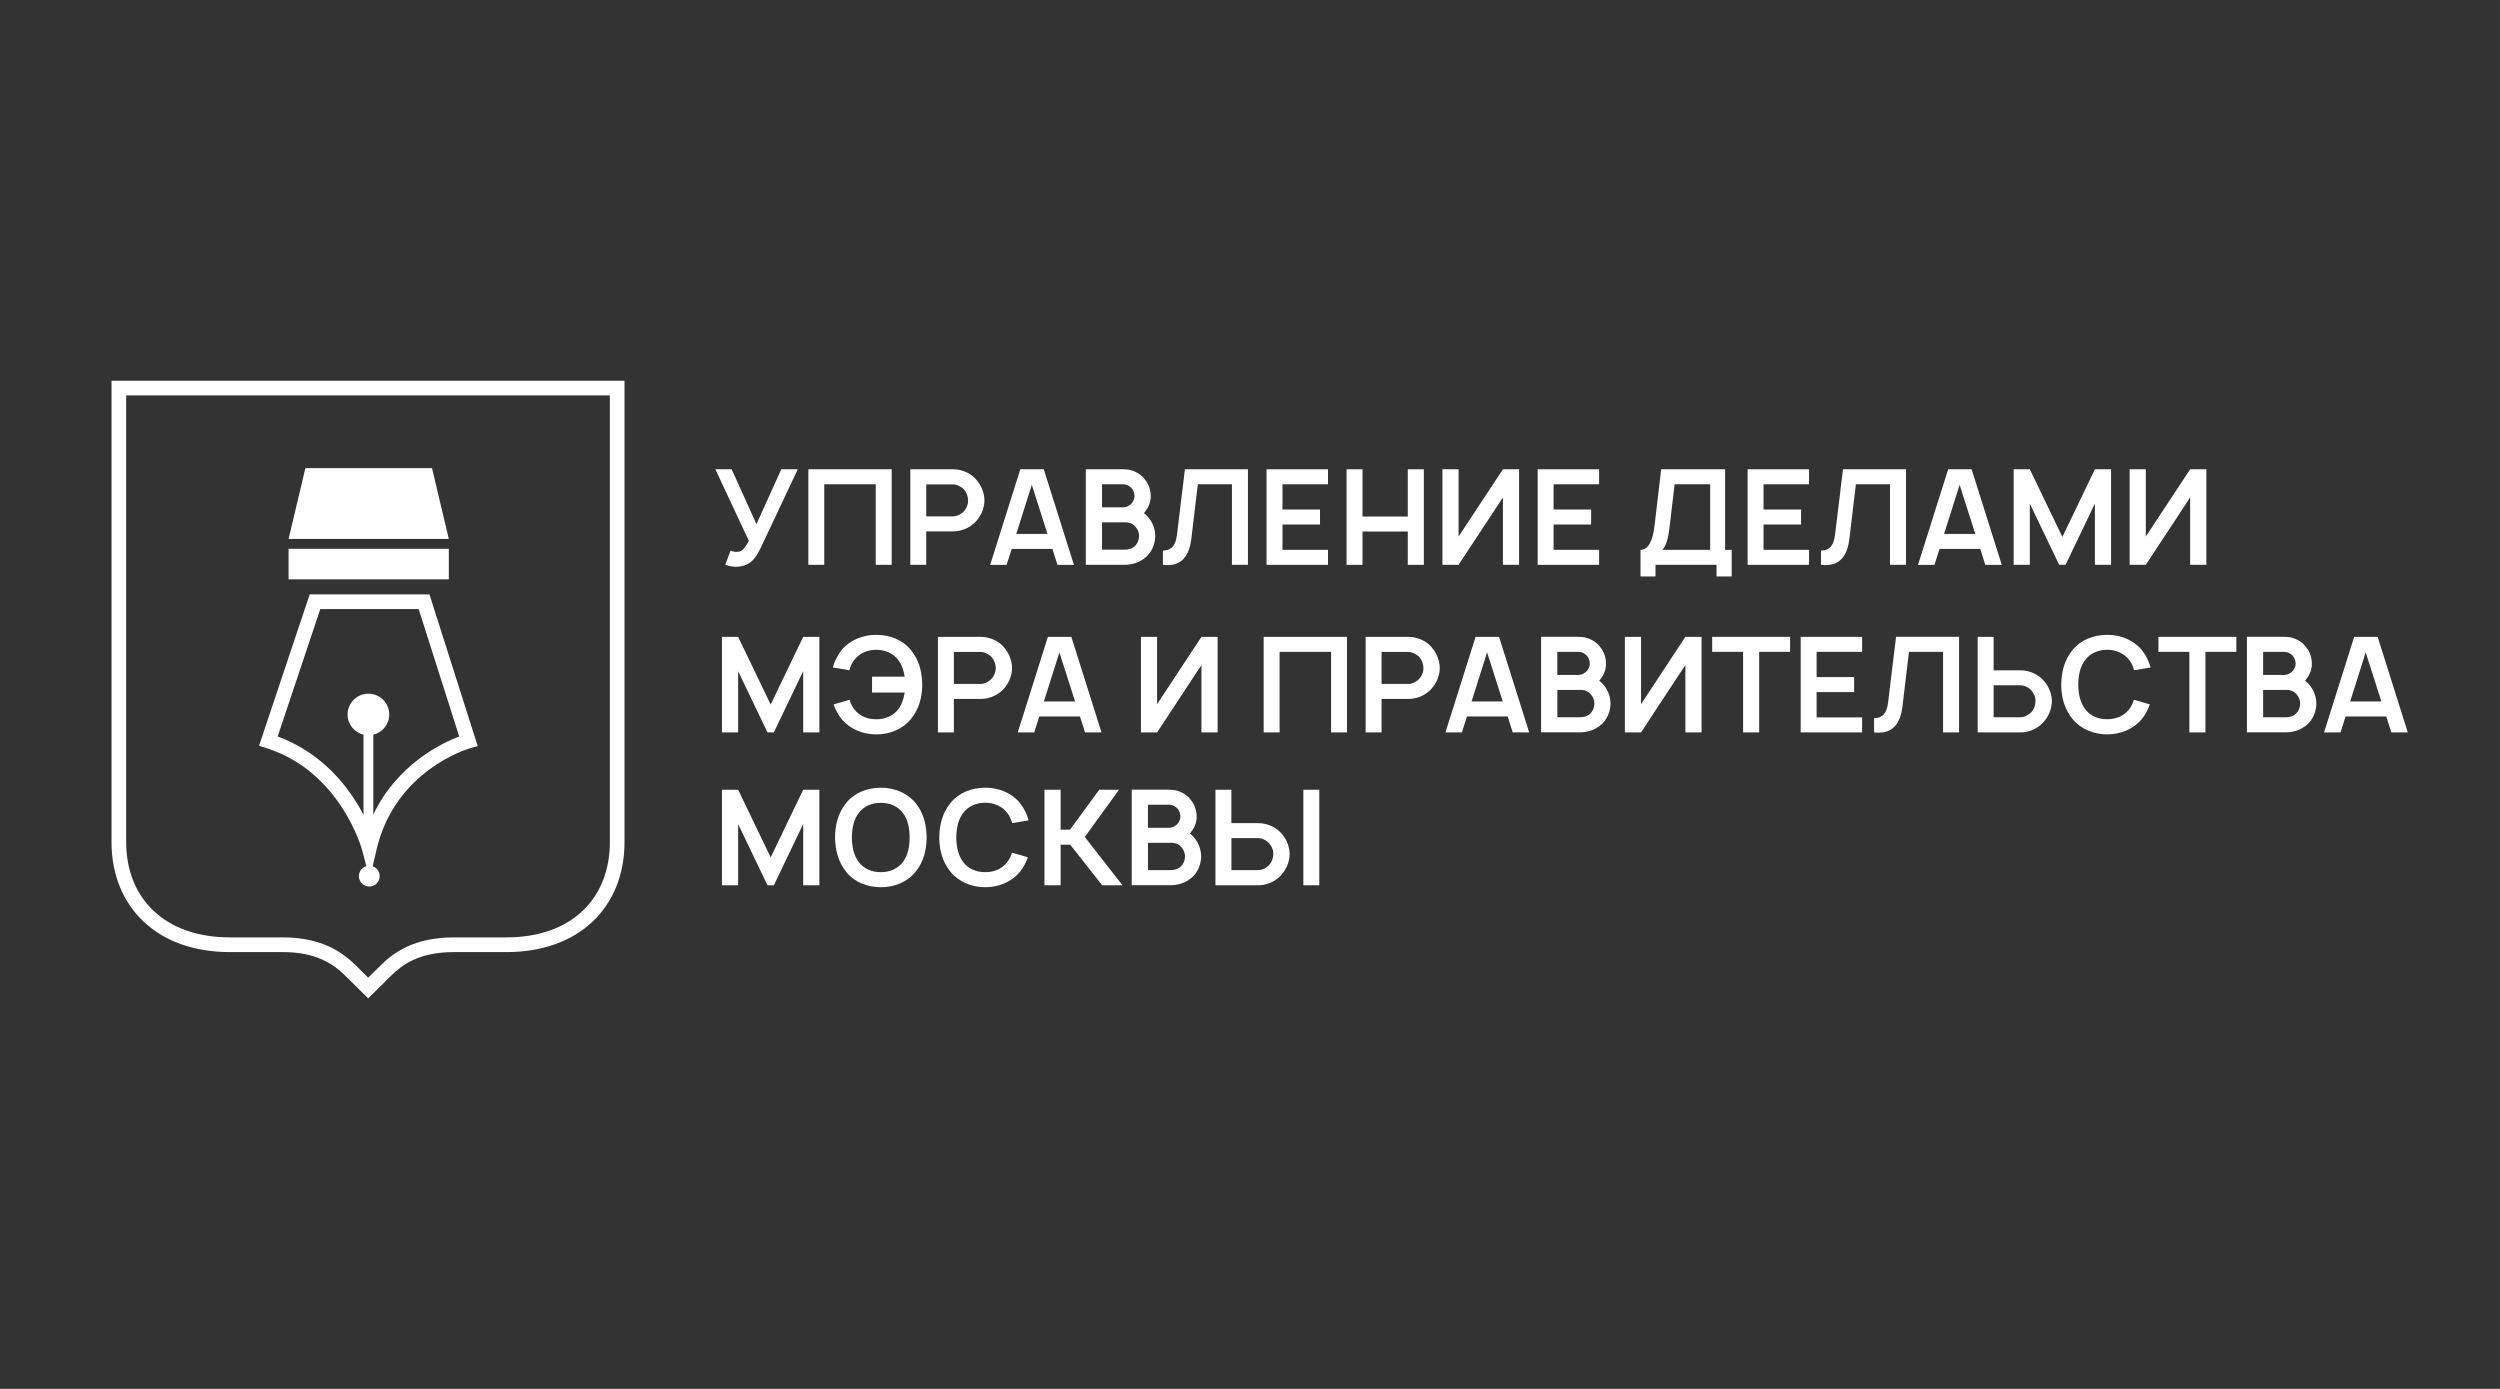 <?xml version="1.0" encoding="utf-8"?> <svg xmlns="http://www.w3.org/2000/svg" xmlns:xlink="http://www.w3.org/1999/xlink" version="1.1" x="0px" y="0px" viewBox="0 0 510.24 283.46" style="enable-background:new 0 0 510.24 283.46;" xml:space="preserve"><rect x="0" y="0" width="510.24" height="283.46" fill="#333333" stroke="none"/> <style type="text/css"> .st0{fill:#FFFFFF;} .st1{display:none;} </style> <g id="Слой_1"> <g> <g> <path class="st0" d="M124.47,80.7v91.14c0,5.72-1.92,10.58-5.54,14.04c-3.72,3.56-9.12,5.44-15.6,5.44H92.6 c-8.19,0-12.4,3.23-14.85,5.65l-2.6,2.57l-2.6-2.57c-3.9-3.86-8.62-5.65-14.87-5.65H46.96c-6.48,0-11.88-1.88-15.63-5.44 c-3.65-3.46-5.58-8.32-5.58-14.05V80.7H124.47 M127.47,77.7H22.76v94.13c0,6.57,2.25,12.18,6.51,16.23 c4.32,4.1,10.43,6.26,17.69,6.26h10.72c5.48,0,9.41,1.48,12.76,4.79l4.71,4.65l4.7-4.65c2.25-2.23,5.73-4.79,12.74-4.79h10.73 c7.26,0,13.38-2.17,17.67-6.27c4.24-4.05,6.47-9.65,6.47-16.21V77.7L127.47,77.7z"></path> <g> <g> <rect x="58.9" y="112.01" class="st0" width="32.7" height="6.23"></rect> </g> <g> <polygon class="st0" points="91.6,109.99 58.9,109.99 62.33,95.54 88.17,95.54 "></polygon> </g> <path class="st0" d="M87.65,121.31H63.21l-10.34,30.9l1.46,0.46c15.23,4.81,19.55,20.7,19.59,20.86l0.85,3.24 c-1.12,0.33-1.76,1.51-1.44,2.63c0.33,1.13,1.51,1.78,2.63,1.45c1.13-0.33,1.78-1.51,1.45-2.63c-0.2-0.69-0.72-1.2-1.35-1.41 l0.77-3.32c3.75-16.22,18.56-20.62,19.18-20.8l1.49-0.42L87.65,121.31z M76.19,166.25v-16.3c1.86-0.45,3.25-2.12,3.25-4.12 c0-2.35-1.9-4.25-4.25-4.25c-2.35,0-4.25,1.9-4.25,4.25c0,2,1.39,3.67,3.25,4.12v16.35c-2.77-5.31-8.09-12.5-17.52-15.99l8.7-26 h20.08l8.27,26C90.16,151.66,81.08,155.99,76.19,166.25z"></path> </g> </g> <g> <path class="st0" d="M162.82,95.78l-7.56,16.03c-0.76,1.57-1.46,2.65-2.68,3.33c-0.65,0.35-1.73,0.54-2.33,0.54 c-0.81,0-1.49-0.16-2.22-0.41l1.06-2.87c0.19,0.08,0.84,0.24,1.17,0.24c0.41,0,0.73-0.05,1.03-0.22c0.7-0.41,1.33-1.6,1.54-2.06 L146,95.78h3.33l5.06,11.19l5.07-11.19H162.82z"></path> <path class="st0" d="M181.99,115.28h-3.25V98.84h-10.51v16.44h-3.25v-19.5h17.01V115.28z"></path> <path class="st0" d="M200.92,102.11c0,1.38-0.51,2.76-1.35,3.85c-1.11,1.52-3.03,2.49-5.06,2.49h-5.47v6.83h-3.25v-19.5h8.72 c0.68,0,1.35,0.11,1.98,0.32c1.22,0.38,2.3,1.11,3.03,2.14C200.38,99.32,200.9,100.73,200.92,102.11z M197.59,102.11 c-0.03-0.79-0.3-1.57-0.81-2.17c-0.57-0.62-1.49-1.08-2.3-1.08h-5.44v6.53h5.44c0.84,0,1.81-0.46,2.44-1.27 C197.35,103.55,197.62,102.84,197.59,102.11z"></path> <path class="st0" d="M214.79,112.03h-8.31l-1.03,3.25h-3.36l6.15-19.5h4.79l6.15,19.5h-3.36L214.79,112.03z M213.79,108.97 l-3.2-10.02l-3.17,10.02H213.79z"></path> <path class="st0" d="M235.78,109.45c-0.03,1.25-0.43,2.46-1.19,3.49c-0.76,0.98-1.84,1.68-3.01,2.03 c-0.65,0.19-1.35,0.3-2.06,0.3h-7.91v-19.5h7.48c0.62,0,1.33,0.05,1.87,0.24c1.11,0.32,2.11,1,2.76,1.92 c0.73,0.89,1.11,2.06,1.14,3.22c0.05,1.14-0.38,2.3-1.11,3.22c-0.08,0.14-0.19,0.24-0.27,0.35c0.43,0.35,0.81,0.73,1.14,1.19 C235.37,106.93,235.78,108.18,235.78,109.45z M224.92,98.84v4.71h4.39c0.51,0,1.33-0.35,1.73-0.92c0.33-0.41,0.54-0.95,0.51-1.46 c-0.03-0.57-0.24-1.14-0.62-1.57c-0.38-0.43-1.06-0.76-1.62-0.76H224.92z M231.74,107.5c-0.57-0.65-1.27-0.89-2-0.89h-4.82v5.58 h4.55c0.89,0,1.57-0.19,2.17-0.76c0.54-0.51,0.81-1.22,0.84-1.98C232.5,108.75,232.23,108.02,231.74,107.5z"></path> <path class="st0" d="M254.71,115.28h-3.28V98.84h-6.96l-1.3,10.94c-0.43,3.85-2.11,5.93-5.82,5.5v-2.9 c1.95-0.05,2.63-1.27,2.87-3.28l1.62-13.33h12.86V115.28z"></path> <path class="st0" d="M261.75,98.84v5.15h7.66v3.06h-7.66v5.17h9.29v3.06H258.5v-19.5h12.54v3.06H261.75z"></path> <path class="st0" d="M290.6,95.78v19.5h-3.28v-6.8h-9.24v6.8h-3.25v-19.5h3.25v9.64h9.24v-9.64H290.6z"></path> <path class="st0" d="M310.04,95.78v19.5h-3.3v-13.76l-9.05,13.76h-3.3v-19.5h3.3v13.73l9.05-13.73H310.04z"></path> <path class="st0" d="M317.08,98.84v5.15h7.66v3.06h-7.66v5.17h9.29v3.06h-12.54v-19.5h12.54v3.06H317.08z"></path> <path class="st0" d="M353.43,112.22v5.44h-3.09v-2.38h-12.46v2.38h-3.06v-5.44c1.54,0,2.49-1.71,2.87-4.98l1.35-11.46h13.05 v16.44H353.43z M349.04,98.84h-7.26l-1.03,8.75c-0.24,2-0.57,3.63-1.46,4.63h9.75V98.84z"></path> <path class="st0" d="M359.93,98.84v5.15h7.66v3.06h-7.66v5.17h9.29v3.06h-12.54v-19.5h12.54v3.06H359.93z"></path> <path class="st0" d="M389.02,115.28h-3.28V98.84h-6.96l-1.3,10.94c-0.43,3.85-2.11,5.93-5.82,5.5v-2.9 c1.95-0.05,2.63-1.27,2.87-3.28l1.62-13.33h12.86V115.28z"></path> <path class="st0" d="M404.16,112.03h-8.31l-1.03,3.25h-3.36l6.15-19.5h4.79l6.15,19.5h-3.36L404.16,112.03z M403.15,108.97 l-3.2-10.02l-3.17,10.02H403.15z"></path> <path class="st0" d="M430.86,115.28h-3.3v-12.51l-5.99,12.51h-1.3l-5.99-12.49v12.49h-3.3v-19.5h3.3l6.64,13.81l6.64-13.81h3.3 V115.28z"></path> <path class="st0" d="M450.31,95.78v19.5H447v-13.76l-9.05,13.76h-3.3v-19.5h3.3v13.73L447,95.78H450.31z"></path> <path class="st0" d="M167.23,149.48h-3.3v-12.51l-5.99,12.51h-1.3l-5.99-12.49v12.49h-3.3v-19.5h3.3l6.64,13.81l6.64-13.81h3.3 V149.48z"></path> <path class="st0" d="M188.22,139.73c0,2.55-0.65,4.98-2.28,6.99c-1.62,2.03-4.25,3.17-7.1,3.17c-2.71,0-5.34-1.03-7.1-3.17 c-0.73-0.92-1.25-1.92-1.6-2.95l3.25-0.95c0.19,0.7,0.51,1.35,0.95,1.92c1.03,1.38,2.74,2.09,4.5,2.06 c1.76,0.03,3.49-0.68,4.5-2.06c0.73-0.98,1.11-2.14,1.3-3.39h-6.66v-3.25h6.66c-0.19-1.25-0.57-2.44-1.3-3.39 c-1-1.38-2.74-2.09-4.5-2.09c-1.76,0-3.47,0.7-4.5,2.09c-0.49,0.6-0.79,1.33-1,2.09l-3.36-0.57c0.32-1.19,0.89-2.41,1.76-3.52 c1.71-2.09,4.31-3.14,7.1-3.14c2.79,0,5.42,1.03,7.1,3.14C187.54,134.66,188.2,137.07,188.22,139.73z"></path> <path class="st0" d="M206.56,136.31c0,1.38-0.51,2.76-1.35,3.85c-1.11,1.52-3.03,2.49-5.06,2.49h-5.47v6.83h-3.25v-19.5h8.72 c0.68,0,1.35,0.11,1.98,0.32c1.22,0.38,2.3,1.11,3.03,2.14C206.02,133.52,206.53,134.93,206.56,136.31z M203.23,136.31 c-0.03-0.79-0.3-1.57-0.81-2.17c-0.57-0.62-1.49-1.08-2.3-1.08h-5.44v6.53h5.44c0.84,0,1.81-0.46,2.44-1.27 C202.98,137.75,203.25,137.04,203.23,136.31z"></path> <path class="st0" d="M220.42,146.23h-8.31l-1.03,3.25h-3.36l6.15-19.5h4.79l6.15,19.5h-3.36L220.42,146.23z M219.42,143.17 l-3.2-10.02l-3.17,10.02H219.42z"></path> <path class="st0" d="M248.51,129.98v19.5h-3.3v-13.76l-9.05,13.76h-3.3v-19.5h3.3v13.73l9.05-13.73H248.51z"></path> <path class="st0" d="M274.92,149.48h-3.25v-16.44h-10.51v16.44h-3.25v-19.5h17.01V149.48z"></path> <path class="st0" d="M293.85,136.31c0,1.38-0.51,2.76-1.35,3.85c-1.11,1.52-3.03,2.49-5.06,2.49h-5.47v6.83h-3.25v-19.5h8.72 c0.68,0,1.35,0.11,1.98,0.32c1.22,0.38,2.3,1.11,3.03,2.14C293.31,133.52,293.82,134.93,293.85,136.31z M290.52,136.31 c-0.03-0.79-0.3-1.57-0.81-2.17c-0.57-0.62-1.49-1.08-2.3-1.08h-5.44v6.53h5.44c0.84,0,1.81-0.46,2.44-1.27 C290.27,137.75,290.54,137.04,290.52,136.31z"></path> <path class="st0" d="M307.71,146.23h-8.31l-1.03,3.25h-3.36l6.15-19.5h4.79l6.15,19.5h-3.36L307.71,146.23z M306.71,143.17 l-3.2-10.02l-3.17,10.02H306.71z"></path> <path class="st0" d="M328.7,143.65c-0.03,1.25-0.43,2.46-1.19,3.49c-0.76,0.98-1.84,1.68-3.01,2.03c-0.65,0.19-1.35,0.3-2.06,0.3 h-7.91v-19.5h7.48c0.62,0,1.33,0.05,1.87,0.24c1.11,0.32,2.11,1,2.76,1.92c0.73,0.89,1.11,2.06,1.14,3.22 c0.05,1.14-0.38,2.3-1.11,3.22c-0.08,0.14-0.19,0.24-0.27,0.35c0.43,0.35,0.81,0.73,1.14,1.19 C328.3,141.13,328.7,142.38,328.7,143.65z M317.84,133.04v4.71h4.39c0.51,0,1.33-0.35,1.73-0.92c0.33-0.41,0.54-0.95,0.51-1.46 c-0.03-0.57-0.24-1.14-0.62-1.57c-0.38-0.43-1.06-0.76-1.62-0.76H317.84z M324.67,141.7c-0.57-0.65-1.27-0.89-2-0.89h-4.82v5.58 h4.55c0.89,0,1.57-0.19,2.17-0.76c0.54-0.51,0.81-1.22,0.84-1.98C325.43,142.95,325.15,142.22,324.67,141.7z"></path> <path class="st0" d="M347.28,129.98v19.5h-3.3v-13.76l-9.05,13.76h-3.3v-19.5h3.3v13.73l9.05-13.73H347.28z"></path> <path class="st0" d="M365.35,133.04h-6.31v16.44h-3.28v-16.44h-6.31v-3.06h15.9V133.04z"></path> <path class="st0" d="M370.76,133.04v5.15h7.66v3.06h-7.66v5.17h9.29v3.06h-12.54v-19.5h12.54v3.06H370.76z"></path> <path class="st0" d="M399.85,149.48h-3.28v-16.44h-6.96l-1.3,10.94c-0.43,3.85-2.11,5.93-5.82,5.5v-2.9 c1.95-0.05,2.63-1.27,2.87-3.28l1.62-13.33h12.86V149.48z"></path> <path class="st0" d="M418.78,143.14c-0.03,1.38-0.54,2.79-1.41,3.87c-0.73,1-1.81,1.76-3.03,2.14c-0.62,0.22-1.3,0.33-1.98,0.33 h-8.72v-19.5h3.25v6.83h5.47c2.03,0,3.95,0.97,5.06,2.49C418.27,140.38,418.78,141.76,418.78,143.14z M414.77,141.13 c-0.62-0.81-1.6-1.27-2.44-1.27h-5.44v6.53h5.44c0.81,0,1.73-0.46,2.3-1.08c0.51-0.6,0.79-1.38,0.81-2.17 C415.48,142.41,415.21,141.7,414.77,141.13z"></path> <path class="st0" d="M438.77,143.76c-0.35,1.03-0.87,2.03-1.6,2.95c-1.76,2.14-4.39,3.17-7.1,3.17c-2.84,0-5.47-1.14-7.1-3.17 c-1.62-2-2.28-4.44-2.28-6.99c0.03-2.65,0.68-5.06,2.28-7.01c1.68-2.11,4.31-3.14,7.1-3.14c2.79,0,5.39,1.06,7.1,3.14 c0.87,1.11,1.44,2.33,1.76,3.52l-3.36,0.57c-0.22-0.76-0.51-1.49-1-2.09c-1.03-1.38-2.74-2.09-4.5-2.09 c-1.76,0-3.49,0.7-4.5,2.09c-1.06,1.35-1.38,3.2-1.41,5.01c0.03,1.79,0.35,3.63,1.41,5.01c1,1.38,2.74,2.09,4.5,2.06 c1.76,0.03,3.47-0.68,4.5-2.06c0.43-0.57,0.76-1.22,0.95-1.92L438.77,143.76z"></path> <path class="st0" d="M456.43,133.04h-6.31v16.44h-3.28v-16.44h-6.31v-3.06h15.9V133.04z"></path> <path class="st0" d="M472.76,143.65c-0.03,1.25-0.43,2.46-1.19,3.49c-0.76,0.98-1.84,1.68-3.01,2.03 c-0.65,0.19-1.35,0.3-2.06,0.3h-7.91v-19.5h7.48c0.62,0,1.33,0.05,1.87,0.24c1.11,0.32,2.11,1,2.76,1.92 c0.73,0.89,1.11,2.06,1.14,3.22c0.05,1.14-0.38,2.3-1.11,3.22c-0.08,0.14-0.19,0.24-0.27,0.35c0.43,0.35,0.81,0.73,1.14,1.19 C472.35,141.13,472.76,142.38,472.76,143.65z M461.9,133.04v4.71h4.39c0.51,0,1.33-0.35,1.73-0.92c0.33-0.41,0.54-0.95,0.51-1.46 c-0.03-0.57-0.24-1.14-0.62-1.57c-0.38-0.43-1.06-0.76-1.62-0.76H461.9z M468.72,141.7c-0.57-0.65-1.27-0.89-2-0.89h-4.82v5.58 h4.55c0.89,0,1.57-0.19,2.17-0.76c0.54-0.51,0.81-1.22,0.84-1.98C469.48,142.95,469.21,142.22,468.72,141.7z"></path> <path class="st0" d="M487.03,146.23h-8.31l-1.03,3.25h-3.36l6.15-19.5h4.79l6.15,19.5h-3.36L487.03,146.23z M486.03,143.17 l-3.2-10.02l-3.17,10.02H486.03z"></path> <path class="st0" d="M167.23,180.68h-3.3v-12.51l-5.99,12.51h-1.3l-5.99-12.49v12.49h-3.3v-19.5h3.3l6.64,13.81l6.64-13.81h3.3 V180.68z"></path> <path class="st0" d="M172.68,177.91c-1.57-1.92-2.22-4.42-2.25-6.99c0-2.57,0.68-5.09,2.25-7.01c1.68-2.11,4.31-3.14,7.1-3.14 c2.79,0,5.39,1.06,7.1,3.14c1.65,2.03,2.19,4.44,2.25,7.01c-0.05,2.65-0.65,5.01-2.25,6.99c-1.73,2.14-4.36,3.17-7.1,3.17 C176.98,181.08,174.33,180.03,172.68,177.91z M184.27,175.94c1.06-1.38,1.38-3.22,1.38-5.01c0-1.79-0.33-3.66-1.38-5.01 c-1.03-1.38-2.71-2.09-4.5-2.06c-1.76-0.03-3.49,0.68-4.5,2.06c-1.06,1.35-1.38,3.22-1.41,5.01c0.03,1.79,0.35,3.63,1.41,5.01 c1,1.38,2.74,2.09,4.5,2.06C181.56,178.02,183.24,177.32,184.27,175.94z"></path> <path class="st0" d="M209.78,174.96c-0.35,1.03-0.87,2.03-1.6,2.95c-1.76,2.14-4.39,3.17-7.1,3.17c-2.84,0-5.47-1.14-7.1-3.17 c-1.62-2-2.28-4.44-2.28-6.99c0.03-2.65,0.68-5.06,2.28-7.01c1.68-2.11,4.31-3.14,7.1-3.14c2.79,0,5.39,1.06,7.1,3.14 c0.87,1.11,1.44,2.33,1.76,3.52l-3.36,0.57c-0.22-0.76-0.51-1.49-1-2.08c-1.03-1.38-2.74-2.09-4.5-2.09 c-1.76,0-3.49,0.7-4.5,2.09c-1.06,1.35-1.38,3.2-1.41,5.01c0.03,1.79,0.35,3.63,1.41,5.01c1,1.38,2.74,2.09,4.5,2.06 c1.76,0.03,3.47-0.68,4.5-2.06c0.43-0.57,0.76-1.22,0.95-1.92L209.78,174.96z"></path> <path class="st0" d="M224.95,180.68l-6.53-8.29h-1.95v8.29h-3.3v-19.5h3.3v8.15h1.92l5.96-8.15h4.04l-6.99,9.64l7.69,9.86H224.95 z"></path> <path class="st0" d="M245.15,174.85c-0.03,1.25-0.43,2.46-1.19,3.49c-0.76,0.97-1.84,1.68-3.01,2.03 c-0.65,0.19-1.35,0.3-2.06,0.3h-7.91v-19.5h7.48c0.62,0,1.33,0.05,1.87,0.24c1.11,0.32,2.11,1,2.76,1.92 c0.73,0.89,1.11,2.06,1.14,3.22c0.05,1.14-0.38,2.3-1.11,3.22c-0.08,0.13-0.19,0.24-0.27,0.35c0.43,0.35,0.81,0.73,1.14,1.19 C244.74,172.33,245.15,173.58,245.15,174.85z M234.29,164.24v4.71h4.39c0.51,0,1.33-0.35,1.73-0.92 c0.33-0.41,0.54-0.95,0.51-1.46c-0.03-0.57-0.24-1.14-0.62-1.57c-0.38-0.43-1.06-0.76-1.62-0.76H234.29z M241.12,172.9 c-0.57-0.65-1.27-0.89-2-0.89h-4.82v5.58h4.55c0.89,0,1.57-0.19,2.17-0.76c0.54-0.51,0.81-1.22,0.84-1.98 C241.87,174.15,241.6,173.42,241.12,172.9z"></path> <path class="st0" d="M261.86,170.49c0.84,1.08,1.35,2.46,1.35,3.85c-0.03,1.38-0.54,2.79-1.41,3.87c-0.73,1-1.81,1.76-3.03,2.14 c-0.62,0.22-1.3,0.33-1.98,0.33h-8.72v-19.5h3.25V168h5.47C258.83,168,260.75,168.98,261.86,170.49z M259.21,172.33 c-0.62-0.81-1.6-1.27-2.44-1.27h-5.44v6.53h5.44c0.81,0,1.73-0.46,2.3-1.08c0.52-0.6,0.79-1.38,0.81-2.17 C259.91,173.61,259.64,172.9,259.21,172.33z M269.26,161.18v19.5h-3.25v-19.5H269.26z"></path> </g> </g> </g> <g id="Слой_2" class="st1"> </g> </svg> 